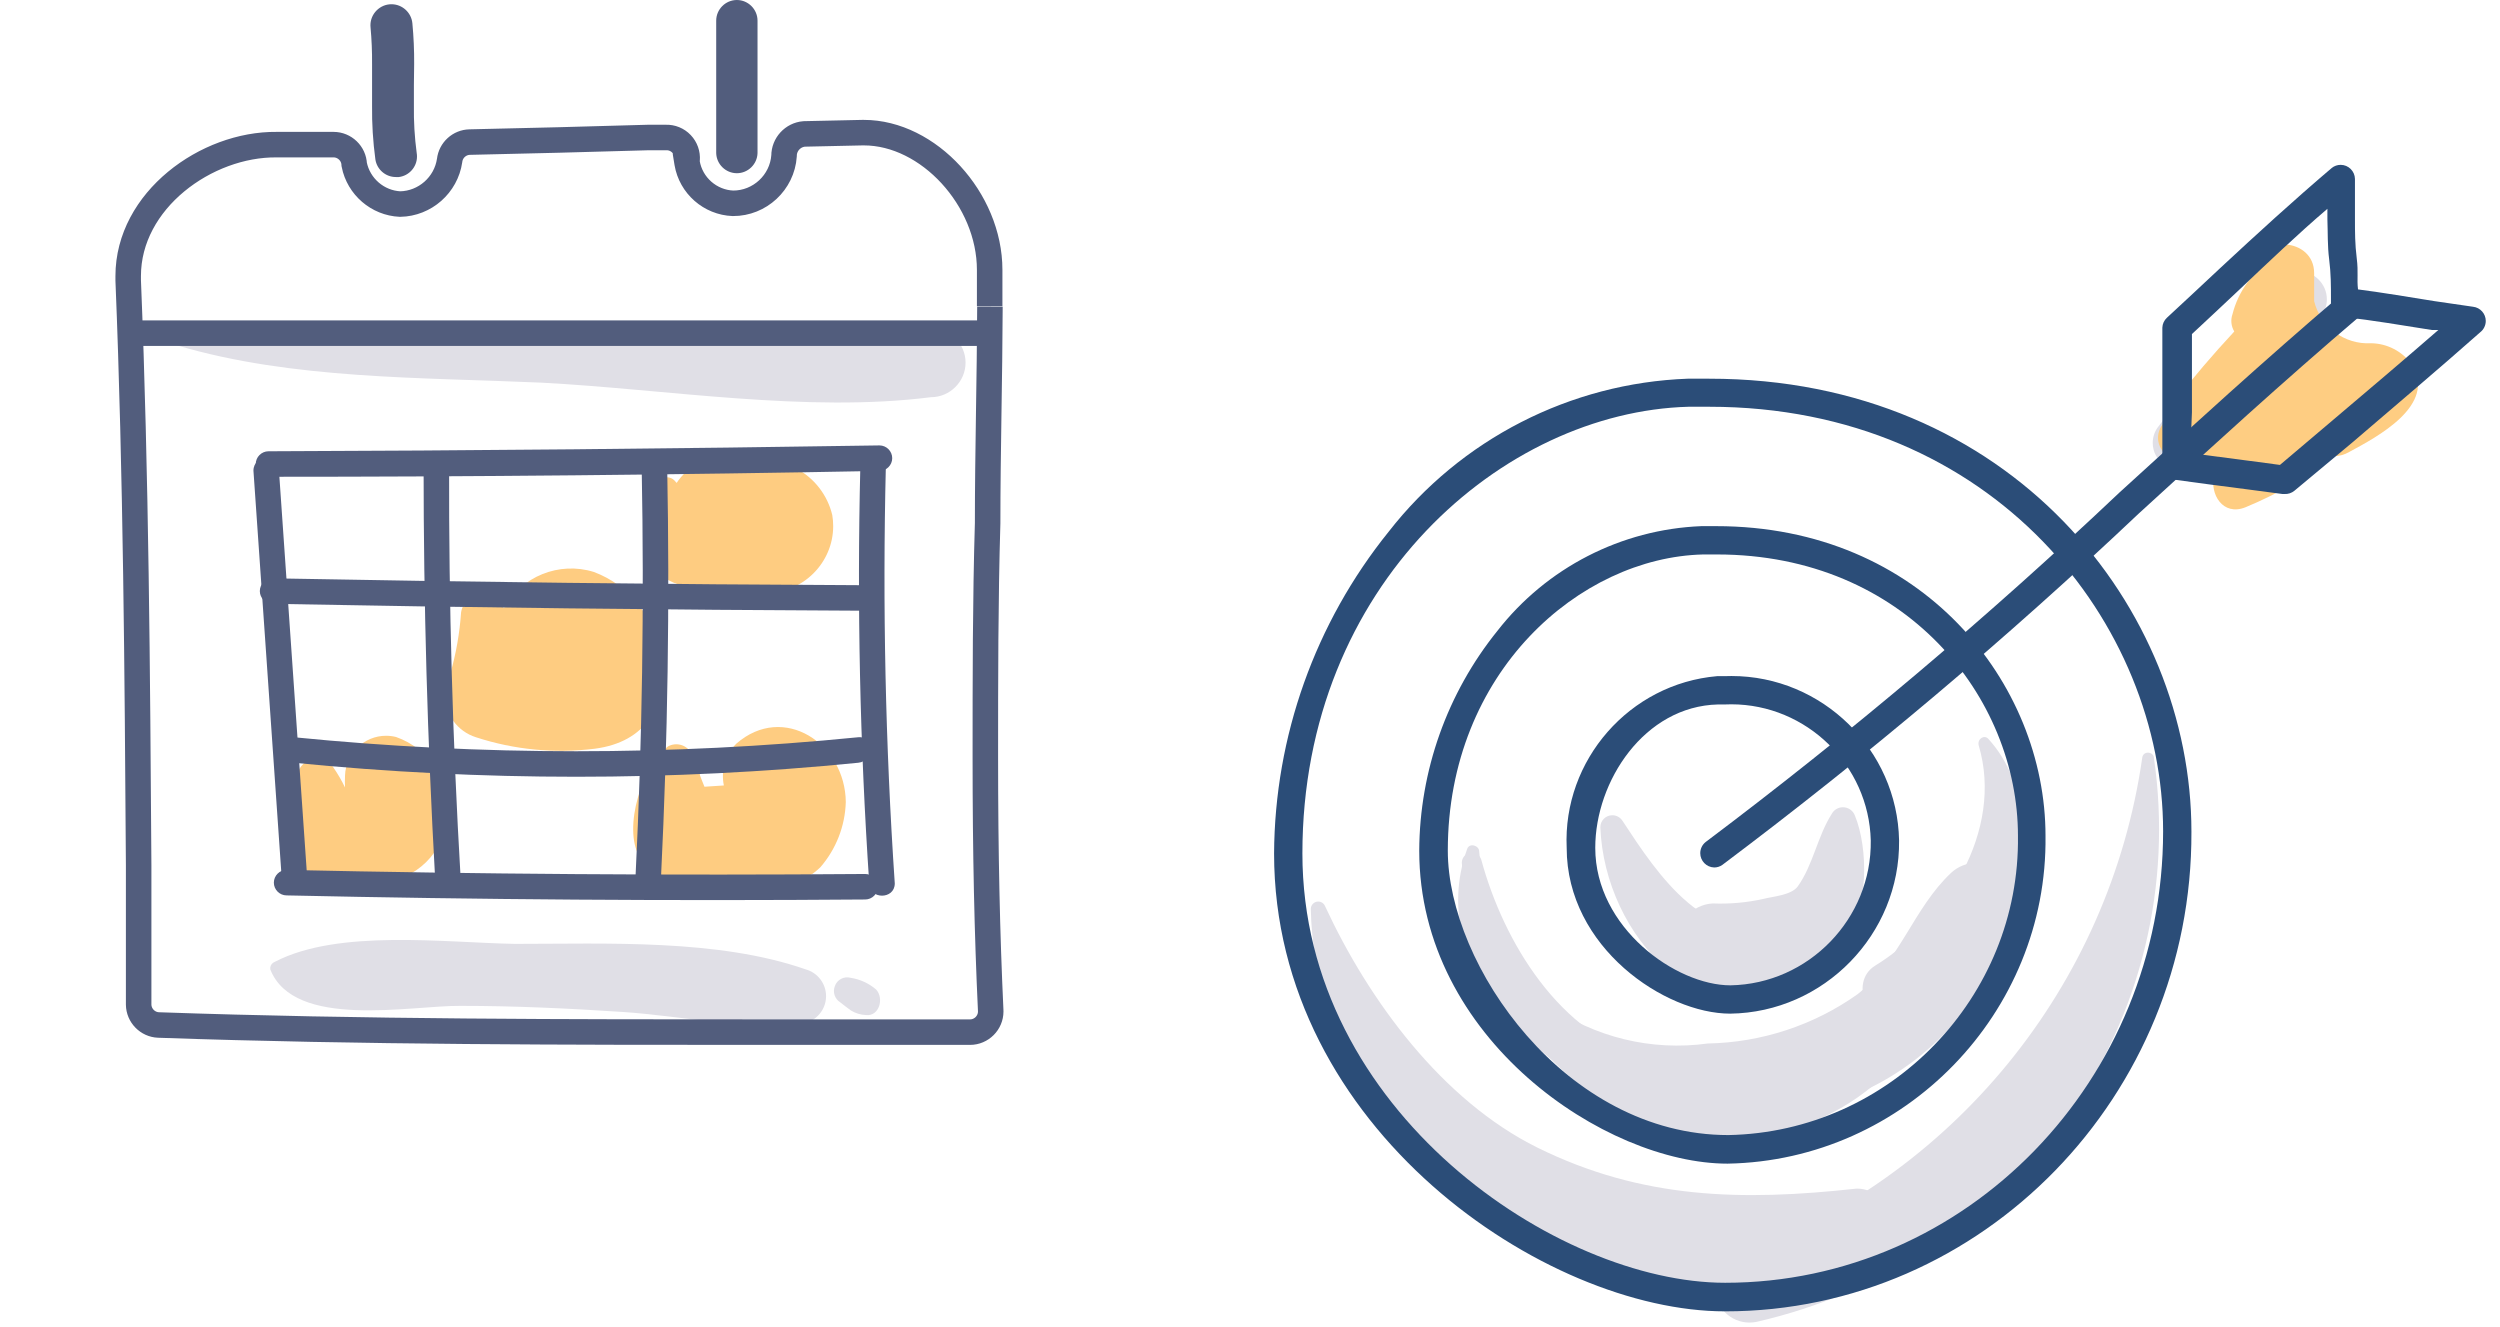 <?xml version="1.0" encoding="UTF-8" standalone="no"?><!DOCTYPE svg PUBLIC "-//W3C//DTD SVG 1.1//EN" "http://www.w3.org/Graphics/SVG/1.1/DTD/svg11.dtd"><svg width="100%" height="100%" viewBox="0 0 98 52" version="1.1" xmlns="http://www.w3.org/2000/svg" xmlns:xlink="http://www.w3.org/1999/xlink" xml:space="preserve" style="fill-rule:evenodd;clip-rule:evenodd;stroke-miterlimit:10;"><g><g id="Layer_1.-2"><path d="M90.764,12.675l0.18,-0.22c0.173,-0.2 0.269,-0.456 0.269,-0.721c0,-0.603 -0.497,-1.1 -1.1,-1.1c-0.013,0 -0.026,0 -0.039,0.001c-0.637,0.023 -1.232,0.323 -1.63,0.82c-0.189,0.224 -0.269,0.521 -0.22,0.81c-1.254,1.46 -2.47,2.96 -3.65,4.5c-0.122,0.175 -0.187,0.384 -0.187,0.597c0,0.35 0.176,0.678 0.467,0.873c-0.015,0.035 -0.023,0.072 -0.023,0.109c0,0.154 0.127,0.28 0.28,0.28c0.025,0 0.049,-0.003 0.073,-0.009c1.274,-0.47 2.433,-1.206 3.4,-2.16c1,-0.8 2.21,-1.63 2.49,-2.93c0.05,-0.318 -0.067,-0.64 -0.31,-0.85l0,0Z" style="fill:#e0dfe6;fill-rule:nonzero;"/><path d="M76.484,34.215c-1.48,1.39 -2,3.45 -3.67,4.76c-1.718,1.218 -3.764,1.891 -5.87,1.93c-2.208,0.305 -4.451,-0.242 -6.27,-1.53c-1.88,-1.52 -2.5,-3.72 -2.69,-6c0,-0.23 -0.38,-0.35 -0.47,-0.1c-1.74,4.88 3.28,9.18 7.49,10.38c2.94,0.646 6.016,0.22 8.67,-1.2c2.687,-1.458 4.611,-4.015 5.27,-7c0.006,-0.054 0.009,-0.108 0.009,-0.162c0,-0.806 -0.664,-1.47 -1.47,-1.47c-0.371,0 -0.728,0.14 -0.999,0.392l0,0Z" style="fill:#e0dfe6;fill-rule:nonzero;"/><path d="M72.944,39.325c-2.145,2.235 -5.374,3.083 -8.34,2.19c-3.47,-0.95 -5.66,-4.58 -6.54,-7.82c-0.053,-0.16 -0.203,-0.268 -0.371,-0.268c-0.214,0 -0.39,0.176 -0.39,0.39c0,0.006 0,0.012 0.001,0.018c0.297,4.212 2.777,7.975 6.53,9.91c3.951,1.916 8.76,0.631 11.23,-3c0.82,-1.29 -1.12,-2.44 -2.12,-1.42Z" style="fill:#e0dfe6;fill-rule:nonzero;"/><path d="M77.944,28.965c-0.16,-0.18 -0.44,0 -0.38,0.25c1,3.36 -1.3,6.94 -4.06,8.64c-1.07,0.66 -0.23,2.57 1,2c2.029,-0.795 3.62,-2.429 4.36,-4.48c0.69,-2.06 0.65,-4.69 -0.92,-6.41Z" style="fill:#e0dfe6;fill-rule:nonzero;"/><path d="M72.764,46.595c-4.47,0.49 -8.39,0.42 -12.5,-1.61c-3.73,-1.85 -6.6,-5.75 -8.32,-9.46c-0.044,-0.111 -0.151,-0.184 -0.27,-0.184c-0.157,0 -0.287,0.127 -0.29,0.284c0.19,10.37 12.76,18.21 22.11,13.24c0.343,-0.23 0.55,-0.617 0.55,-1.031c0,-0.68 -0.56,-1.24 -1.24,-1.24c-0.013,0 -0.027,0 -0.04,0.001l0,0Z" style="fill:#e0dfe6;fill-rule:nonzero;"/><path d="M84.434,29.715c0,-0.25 -0.43,-0.31 -0.46,0c-1.283,8.942 -7.427,16.471 -15.93,19.52c-0.499,0.214 -0.825,0.707 -0.825,1.25c0,0.746 0.614,1.36 1.36,1.36c0.096,0 0.191,-0.01 0.285,-0.03c4.884,-1.119 9.206,-3.96 12.17,-8c2.901,-4.088 4.119,-9.14 3.4,-14.1l0,0Z" style="fill:#e0dfe6;fill-rule:nonzero;"/><path d="M69.944,36.165c-3,1.11 -4.94,-1.85 -6.35,-4c-0.088,-0.13 -0.234,-0.208 -0.391,-0.208c-0.258,0 -0.47,0.212 -0.47,0.47c0,0.006 0,0.012 0.001,0.018c0.17,4.24 4,8.51 8.38,6.16c1.43,-0.7 0.33,-2.98 -1.17,-2.44Z" style="fill:#e0dfe6;fill-rule:nonzero;"/><path d="M72.714,31.975c-0.071,-0.198 -0.26,-0.331 -0.471,-0.331c-0.183,0 -0.352,0.1 -0.439,0.261c-0.56,0.88 -0.73,2 -1.33,2.84c-0.25,0.35 -1,0.4 -1.34,0.49c-0.656,0.147 -1.329,0.207 -2,0.18c-0.805,0.048 -1.43,0.745 -1.39,1.55c0.063,0.798 0.75,1.414 1.55,1.39c1.76,0.13 3.81,-0.19 5,-1.59c0.98,-1.09 0.94,-3.53 0.42,-4.79Z" style="fill:#e0dfe6;fill-rule:nonzero;"/><path d="M89.094,10.155c-0.786,0.488 -1.353,1.263 -1.58,2.16c-0.08,0.225 -0.054,0.475 0.07,0.68c-0.827,0.887 -1.617,1.813 -2.37,2.78c-0.118,0.138 -0.172,0.32 -0.15,0.5l-0.27,0.34c-0.128,0.153 -0.199,0.346 -0.199,0.546c0,0.466 0.384,0.85 0.85,0.85c0.151,0 0.299,-0.04 0.429,-0.116c1.308,-0.834 2.545,-1.774 3.7,-2.81c0.163,-0.153 0.257,-0.368 0.257,-0.592c0,-0.294 -0.16,-0.565 -0.417,-0.708l0.53,-0.54c0.245,-0.244 0.271,-0.636 0.06,-0.91c0.146,-0.313 0.3,-0.627 0.46,-0.94c0.038,-0.108 0.058,-0.222 0.058,-0.336c0,-0.549 -0.451,-1 -1,-1c-0.148,0 -0.294,0.032 -0.428,0.096l0,0Z" style="fill:#fecd82;fill-rule:nonzero;"/><path d="M94.534,14.275c-0.371,-0.508 -0.961,-0.812 -1.59,-0.82c-1.04,0.059 -1.982,-0.639 -2.23,-1.65c0,-0.367 0,-0.733 0,-1.1c0,-1.4 -2.17,-1.53 -2.42,-0.18c-0.083,0.452 -0.1,0.913 -0.05,1.37c0,1.31 -0.07,2.61 -0.06,3.92c-0.46,0.286 -0.904,0.597 -1.33,0.93c-0.309,0.226 -0.492,0.586 -0.492,0.968c0,0.356 0.158,0.694 0.432,0.922c-0.18,0.73 0.34,1.61 1.23,1.25c1.239,-0.511 2.406,-1.184 3.47,-2c0.211,-0.004 0.418,-0.063 0.6,-0.17c1.05,-0.57 3.48,-1.83 2.44,-3.44Z" style="fill:#fecd82;fill-rule:nonzero;"/><path d="M67.624,51.405c-7.04,0 -17.68,-7.16 -17.68,-17.95c0.025,-4.59 1.609,-9.037 4.49,-12.61c2.827,-3.63 7.121,-5.829 11.72,-6l0.85,0c11.83,0 18.9,9 18.9,17.76c0.04,10.36 -8.2,18.8 -18.28,18.8Zm-0.62,-35.46l-0.82,0c-7.24,0.2 -15.13,6.94 -15.13,17.51c0,10.12 10,16.83 16.57,16.83c9.47,0 17.17,-7.94 17.17,-17.7c0,-8.13 -6.66,-16.64 -17.79,-16.64Z" style="fill:#2b4d78;fill-rule:nonzero;"/><path d="M67.724,45.615c-4.78,0 -12.09,-4.89 -12.09,-12.27c0.015,-3.133 1.094,-6.17 3.06,-8.61c1.93,-2.479 4.86,-3.985 8,-4.11l0.58,0c8.08,0 12.91,6.17 12.91,12.14c0.088,6.936 -5.525,12.725 -12.46,12.85l0,0Zm-0.42,-23.88l-0.55,0c-4.81,0.12 -10,4.6 -10,11.61c0,4.49 4.61,11.15 11,11.15c6.324,-0.12 11.438,-5.405 11.35,-11.73c0,-5.42 -4.41,-11.03 -11.8,-11.03l0,0Z" style="fill:#2b4d78;fill-rule:nonzero;"/><path d="M67.824,39.735c-2.55,0 -6.41,-2.59 -6.41,-6.5c-0.157,-3.442 2.467,-6.435 5.9,-6.73l0.3,0c0.087,-0.004 0.174,-0.005 0.261,-0.005c3.557,0 6.501,2.888 6.569,6.445c0.044,3.677 -2.943,6.741 -6.62,6.79Zm-0.21,-12.12l-0.27,0c-2.88,0.07 -4.81,3 -4.81,5.62c0,3.13 3.16,5.39 5.3,5.39c3.064,-0.055 5.544,-2.615 5.5,-5.68c-0.073,-2.949 -2.519,-5.336 -5.469,-5.336c-0.084,0 -0.167,0.002 -0.251,0.006l0,0Z" style="fill:#2b4d78;fill-rule:nonzero;"/><path d="M67.194,34.005c-0.301,-0.009 -0.544,-0.259 -0.544,-0.56c0,-0.172 0.079,-0.334 0.214,-0.44c5.661,-4.257 11.076,-8.831 16.22,-13.7c2.82,-2.57 5.73,-5.23 8.69,-7.75c0.105,-0.11 0.251,-0.173 0.404,-0.173c0.307,0 0.56,0.253 0.56,0.56c0,0.185 -0.092,0.359 -0.244,0.463c-2.95,2.51 -5.85,5.16 -8.66,7.73c-5.175,4.895 -10.624,9.493 -16.32,13.77c-0.094,0.066 -0.206,0.101 -0.32,0.1Z" style="fill:#2b4d78;fill-rule:nonzero;"/><path d="M89.544,19.365l-0.07,0l-1.44,-0.19c-0.93,-0.12 -1.86,-0.24 -2.79,-0.37c-0.273,-0.039 -0.478,-0.275 -0.48,-0.55l0,-5.41c0.005,-0.149 0.07,-0.289 0.18,-0.39c0.69,-0.64 1.38,-1.28 2.06,-1.92c1.44,-1.34 2.94,-2.71 4.4,-3.95c0.099,-0.08 0.222,-0.123 0.35,-0.123c0.304,0 0.556,0.248 0.56,0.553c0,0.46 0,1 0,1.55c0,0.55 0,1 0.07,1.56c0.07,0.56 0,0.81 0.05,1.22c1,0.13 2,0.3 3,0.46l1.51,0.22c0.282,0.031 0.498,0.273 0.498,0.556c0,0.174 -0.081,0.338 -0.218,0.444c-1.66,1.47 -3.37,2.91 -5,4.31l-2.28,1.9c-0.112,0.094 -0.255,0.14 -0.4,0.13l0,0Zm-3.66,-1.6l2.29,0.3l1.2,0.16l2.09,-1.77c1.36,-1.15 2.75,-2.33 4.12,-3.52l-0.26,0c-1.14,-0.18 -2.31,-0.38 -3.46,-0.51c-0.27,-0.034 -0.478,-0.259 -0.49,-0.53l0,-0.17c0,-0.52 0,-1 -0.07,-1.55c-0.07,-0.55 -0.05,-1.05 -0.07,-1.58c0,-0.14 0,-0.27 0,-0.41c-1.17,1 -2.31,2.09 -3.42,3.14c-0.63,0.59 -1.26,1.19 -1.89,1.77c0,1 0,2.06 0,3.07c-0.027,0.533 -0.044,1.067 -0.05,1.6l0.01,0Z" style="fill:#2b4d78;fill-rule:nonzero;"/></g></g><g><g id="Layer_1.-21"><path d="M23.275,22.42c-1.357,-0.422 -2.836,0.175 -3.52,1.42c-0.37,-0.65 -1.53,-0.7 -1.68,0.16c-0.056,0.812 -0.196,1.617 -0.42,2.4c-0.142,0.257 -0.217,0.547 -0.217,0.841c0,0.757 0.495,1.431 1.217,1.659c1.501,0.491 3.092,0.644 4.66,0.45c2,-0.26 2.89,-1.68 2.54,-3.65c-0.176,-1.489 -1.175,-2.758 -2.58,-3.28l0,0Z" style="fill:#fecc81;fill-rule:nonzero;"/><path d="M28.865,29.15c-0.427,0.43 -0.612,1.046 -0.49,1.64l-0.76,0.05c-0.06,-0.16 -0.14,-0.33 -0.17,-0.43c-0.055,-0.325 -0.178,-0.635 -0.36,-0.91c-0.185,-0.308 -0.586,-0.415 -0.9,-0.24c-1,0.75 -1.78,3.18 -1.12,4.32c0.83,1.42 3.26,1.22 4.71,1.23c0.873,0.091 1.744,-0.205 2.38,-0.81c0.619,-0.712 0.973,-1.617 1,-2.56c-0.02,-2.29 -2.44,-3.9 -4.29,-2.29Z" style="fill:#fecc81;fill-rule:nonzero;"/><path d="M25.755,22.46c0.538,0.413 1.201,0.632 1.88,0.62c0.752,0.103 1.511,0.156 2.27,0.16c0.045,0.002 0.091,0.004 0.136,0.004c1.437,0 2.62,-1.183 2.62,-2.62c0,-0.146 -0.012,-0.291 -0.036,-0.434c-0.186,-0.778 -0.696,-1.441 -1.4,-1.82c-0.448,-0.226 -0.939,-0.352 -1.44,-0.37c-0.37,0 -0.79,0.11 -1.15,0.06c-0.814,-0.179 -1.659,0.169 -2.11,0.87l-0.1,-0.11c-0.076,-0.071 -0.176,-0.111 -0.28,-0.111c-0.225,0 -0.41,0.185 -0.41,0.41c0,0.031 0.003,0.061 0.01,0.091c0.14,0.53 -0.43,1.13 -0.51,1.66c-0.108,0.583 0.089,1.183 0.52,1.59l0,0Z" style="fill:#fecc81;fill-rule:nonzero;"/><path d="M11.685,30.26c-0.141,0.534 -0.231,1.079 -0.27,1.63c-0.106,0.478 -0.106,0.972 0,1.45c0.46,1.42 2.25,1.38 3.47,1.25c1.407,-0.059 2.554,-1.185 2.64,-2.59c0.127,-1.369 -0.702,-2.658 -2,-3.11c-0.128,-0.032 -0.259,-0.048 -0.391,-0.048c-0.864,0 -1.581,0.695 -1.609,1.558c-0.008,0.157 -0.008,0.313 0,0.47c-0.132,-0.275 -0.286,-0.539 -0.46,-0.79c-0.145,-0.213 -0.387,-0.341 -0.644,-0.341c-0.33,0 -0.626,0.21 -0.736,0.521l0,0Z" style="fill:#fecc81;fill-rule:nonzero;"/><path d="M10.595,38c0.93,2.37 5.52,1.41 7.46,1.43c2.13,0 4.25,0.1 6.37,0.24c2.12,0.14 4.63,0.67 6.87,0.47c0.597,-0.001 1.087,-0.493 1.087,-1.09c0,-0.488 -0.327,-0.919 -0.797,-1.05c-3.44,-1.2 -7.79,-1 -11.41,-1c-2.731,-0.049 -6.912,-0.589 -9.392,0.699c-0.027,0.013 -0.052,0.027 -0.078,0.041c-0.083,0.059 -0.125,0.16 -0.11,0.26Z" style="fill:#e0dfe6;fill-rule:nonzero;"/><path d="M32.725,38.66c-0.09,0.232 -0.002,0.498 0.21,0.63c0.14,0.11 0.28,0.22 0.42,0.32c0.178,0.11 0.381,0.172 0.59,0.18c0.52,0.06 0.72,-0.65 0.4,-1c-0.284,-0.244 -0.63,-0.403 -1,-0.46c-0.26,-0.072 -0.535,0.074 -0.62,0.33l0,0Z" style="fill:#e0dfe6;fill-rule:nonzero;"/><path d="M6.945,12.91c-0.34,0 -0.29,0.55 0,0.63c4.52,1.34 9.58,1.25 14.28,1.46c4.91,0.26 10.4,1.19 15.27,0.57c0.743,0 1.355,-0.612 1.355,-1.355c0,-0.743 -0.612,-1.355 -1.355,-1.355c-2.457,-0.118 -4.919,-0.071 -7.37,0.14c-2.63,0 -5.26,0 -7.9,0c-4.7,-0.13 -9.63,-0.76 -14.28,-0.09Z" style="fill:#e0dfe6;fill-rule:nonzero;"/><path d="M38.795,12c0,-0.24 0,-0.47 0,-0.71l0,-0.71c0,-2.77 -2.4,-5.38 -4.93,-5.38l-0.06,0l-2.28,0.05c-0.445,0.036 -0.792,0.414 -0.79,0.86c-0.073,1.044 -0.954,1.863 -2,1.86c-0.895,-0.034 -1.65,-0.697 -1.8,-1.58c-0.15,-0.883 0,-0.09 0,-0.13c0.018,-0.228 -0.062,-0.454 -0.22,-0.62c-0.158,-0.167 -0.38,-0.258 -0.61,-0.25l-0.69,0c-2.35,0.07 -4.69,0.13 -7,0.18c-0.405,0.007 -0.745,0.318 -0.79,0.72c-0.141,0.964 -0.966,1.691 -1.94,1.71c-0.882,-0.042 -1.627,-0.684 -1.8,-1.55c-0.016,-0.433 -0.377,-0.78 -0.81,-0.78l-2.23,0c-2.75,-0.03 -5.82,2.18 -5.82,5.15c0,0.06 0,0.12 0,0.17c0.31,7.65 0.36,15.42 0.41,22.93c0,1.82 0,3.64 0,5.46c0.005,0.429 0.351,0.784 0.78,0.8c8,0.28 16.09,0.28 23.93,0.28l7.88,0c0,0 0.001,0 0.001,0c0.444,0 0.81,-0.366 0.81,-0.81c0,-0.013 0,-0.027 -0.001,-0.04c-0.14,-3 -0.21,-6.15 -0.21,-9.92c0,-3.06 0,-6.17 0.09,-9.18c0,-2.78 0.08,-5.65 0.09,-8.49" style="fill:none;stroke:#525d7d;stroke-width:1px;"/><path d="M16.235,2.51c0.004,-0.534 -0.02,-1.068 -0.07,-1.6c-0.041,-0.42 -0.398,-0.744 -0.82,-0.744c-0.452,0 -0.824,0.372 -0.824,0.824c0,0.027 0.001,0.053 0.004,0.08c0.044,0.479 0.064,0.959 0.06,1.44l0,1.63c-0.008,0.706 0.035,1.411 0.13,2.11c0.059,0.394 0.401,0.689 0.8,0.69l0.12,0c0.404,-0.05 0.711,-0.397 0.711,-0.804c0,-0.046 -0.003,-0.091 -0.011,-0.136c-0.083,-0.62 -0.12,-1.245 -0.11,-1.87c0,-0.27 0,-0.54 0,-0.81c0,-0.27 0.01,-0.53 0.01,-0.81Z" style="fill:#525d7d;fill-rule:nonzero;"/><path d="M28.885,6.79c0.437,0 0.799,-0.353 0.81,-0.79l0,-5.19c0,-0.444 -0.366,-0.81 -0.81,-0.81c-0.444,0 -0.81,0.366 -0.81,0.81c0,0 0,5.19 0,5.19c0.011,0.437 0.373,0.79 0.81,0.79l0,0Z" style="fill:#525d7d;fill-rule:nonzero;"/><path d="M10.525,18.69c8,0 15.983,-0.077 23.95,-0.23c0.274,0 0.5,-0.226 0.5,-0.5c0,-0.274 -0.226,-0.5 -0.5,-0.5c-7.967,0.127 -15.95,0.203 -23.95,0.23c-0.274,0 -0.5,0.226 -0.5,0.5c0,0.274 0.226,0.5 0.5,0.5Z" style="fill:#525d7d;fill-rule:nonzero;"/><path d="M9.935,18.45l1.11,16c0,0.64 1,0.64 1,0l-1.11,-16c0,-0.64 -1,-0.64 -1,0l0,0Z" style="fill:#525d7d;fill-rule:nonzero;"/><path d="M11.235,35.1c7.56,0.167 15.12,0.22 22.68,0.16c0.274,0 0.5,-0.226 0.5,-0.5c0,-0.274 -0.226,-0.5 -0.5,-0.5c-7.56,0.06 -15.12,0.007 -22.68,-0.16c-0.274,0 -0.5,0.226 -0.5,0.5c0,0.274 0.226,0.5 0.5,0.5l0,0Z" style="fill:#525d7d;fill-rule:nonzero;"/><path d="M33.725,18.29c-0.133,5.453 -0.017,10.9 0.35,16.34c0,0.64 1,0.64 1,0c-0.367,-5.44 -0.483,-10.887 -0.35,-16.34c0,-0.274 -0.226,-0.5 -0.5,-0.5c-0.274,0 -0.5,0.226 -0.5,0.5Z" style="fill:#525d7d;fill-rule:nonzero;"/><path d="M25.155,18.37c0.1,5.333 0.02,10.647 -0.24,15.94c0,0.64 1,0.64 1,0c0.26,-5.333 0.34,-10.647 0.24,-15.94c0,-0.274 -0.226,-0.5 -0.5,-0.5c-0.274,0 -0.5,0.226 -0.5,0.5l0,0Z" style="fill:#525d7d;fill-rule:nonzero;"/><path d="M16.605,18.29c0,5.373 0.15,10.74 0.45,16.1c0,0.64 1,0.64 1,0c-0.313,-5.333 -0.463,-10.7 -0.45,-16.1c0,-0.274 -0.226,-0.5 -0.5,-0.5c-0.274,0 -0.5,0.226 -0.5,0.5Z" style="fill:#525d7d;fill-rule:nonzero;"/><path d="M11.525,29.9c7.355,0.732 14.765,0.732 22.12,0c0.63,-0.06 0.64,-1.06 0,-1c-7.355,0.732 -14.765,0.732 -22.12,0c-0.64,-0.06 -0.64,0.94 0,1Z" style="fill:#525d7d;fill-rule:nonzero;"/><path d="M10.685,23.67c7.72,0.147 15.44,0.237 23.16,0.27c0.274,0 0.5,-0.226 0.5,-0.5c0,-0.274 -0.226,-0.5 -0.5,-0.5c-7.72,-0.033 -15.44,-0.123 -23.16,-0.27c-0.274,0 -0.5,0.226 -0.5,0.5c0,0.274 0.226,0.5 0.5,0.5Z" style="fill:#525d7d;fill-rule:nonzero;"/><path d="M5.375,13.56l33.38,0c0.274,0 0.5,-0.226 0.5,-0.5c0,-0.274 -0.226,-0.5 -0.5,-0.5l-33.38,0c-0.274,0 -0.5,0.226 -0.5,0.5c0,0.274 0.226,0.5 0.5,0.5Z" style="fill:#525d7d;fill-rule:nonzero;"/></g></g></svg>